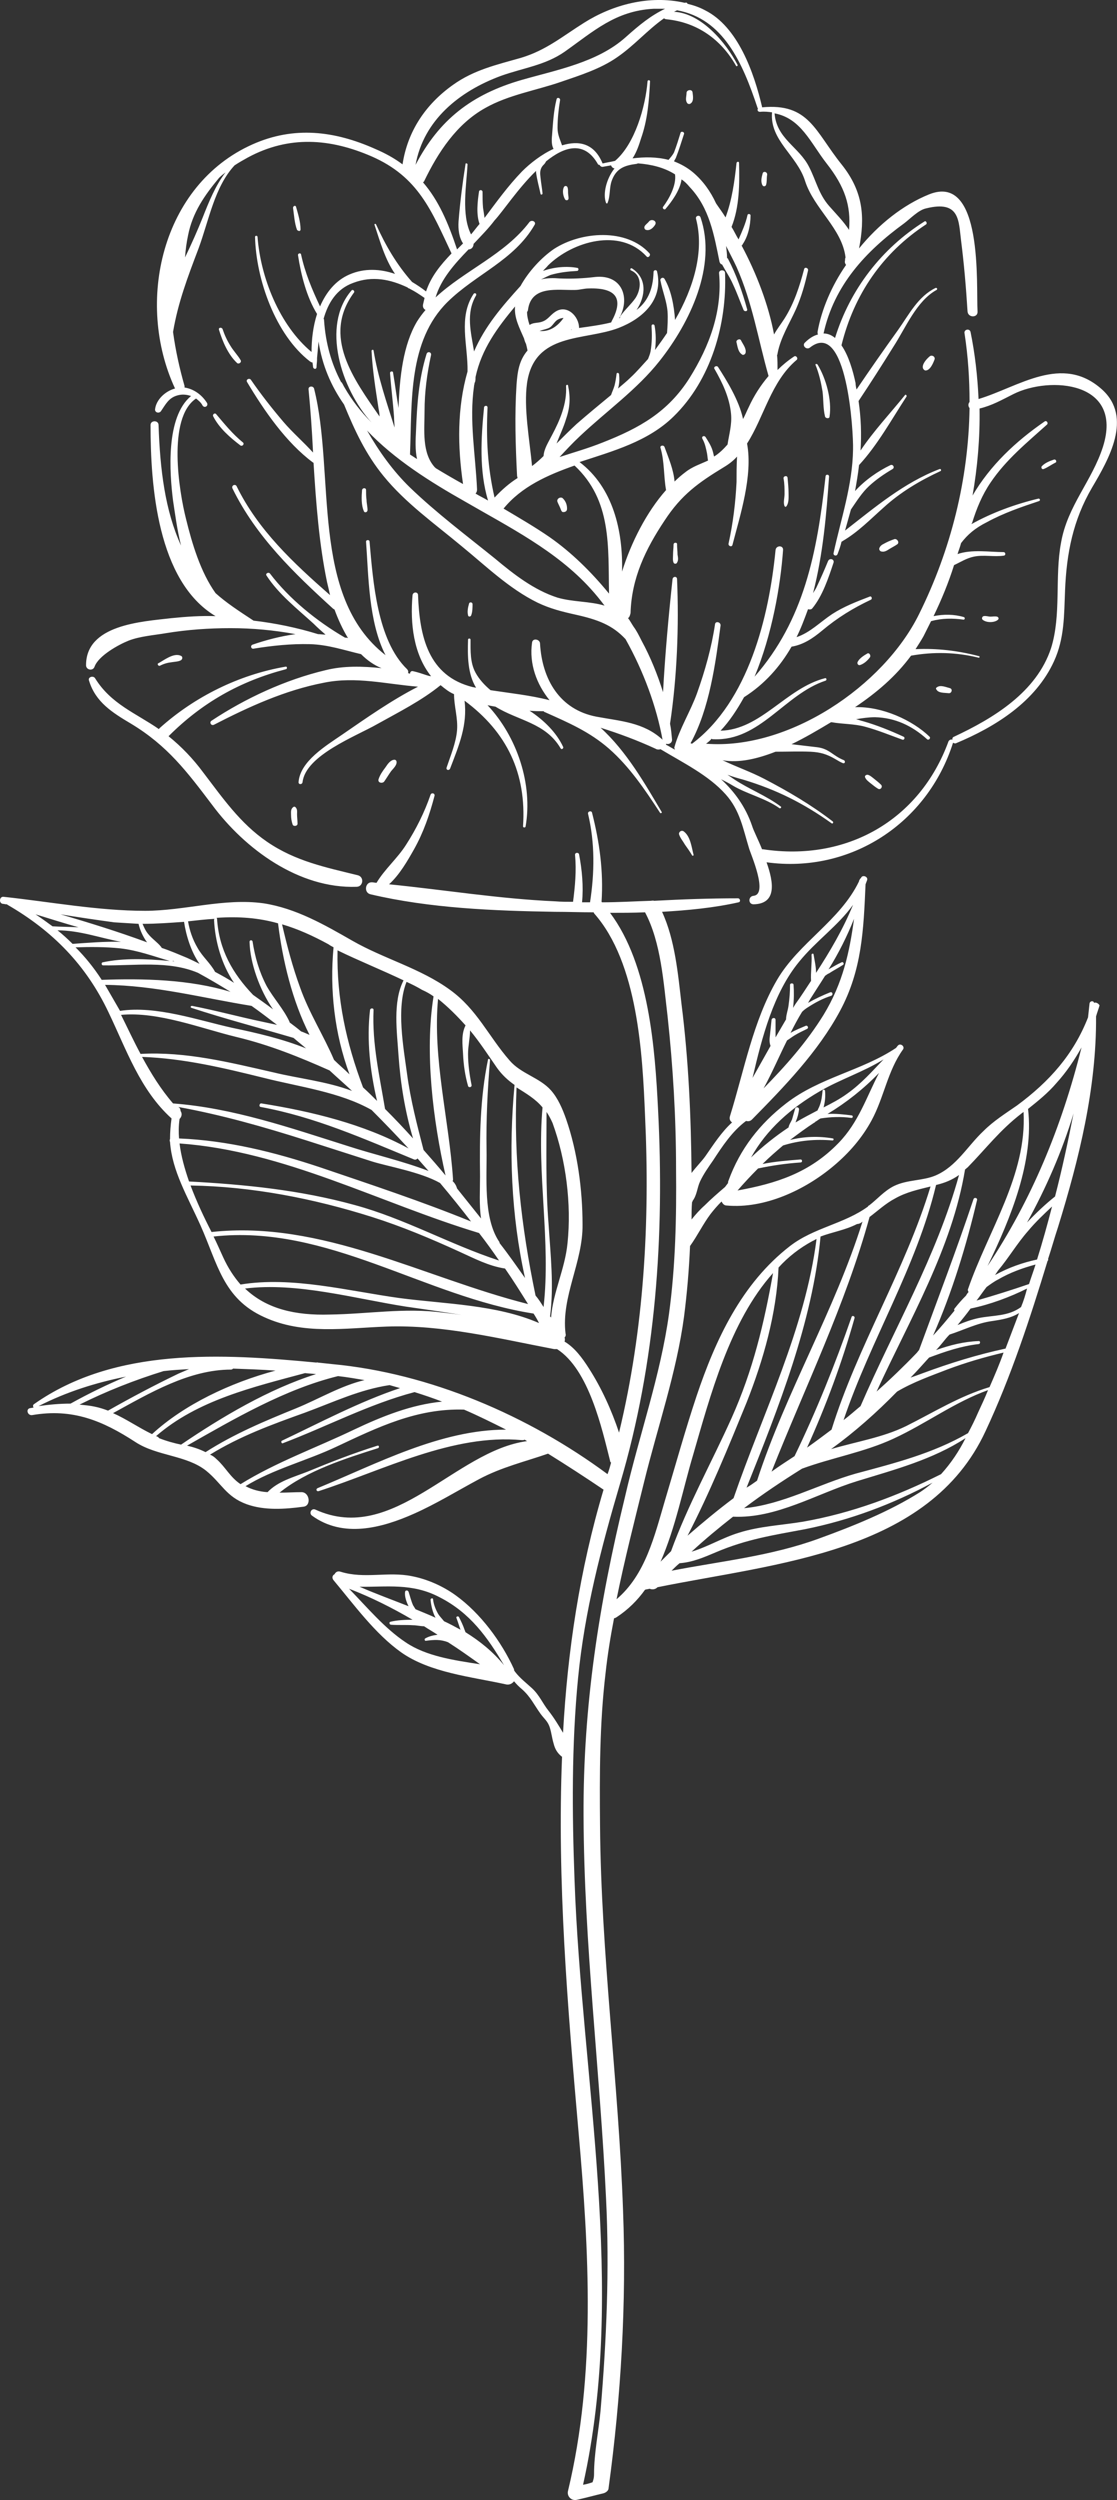 <?xml version="1.0" encoding="UTF-8" standalone="no"?><svg xmlns="http://www.w3.org/2000/svg" xmlns:xlink="http://www.w3.org/1999/xlink" fill="#000000" height="499.7" preserveAspectRatio="xMidYMid meet" version="1" viewBox="0.0 0.0 223.4 499.7" width="223.4" zoomAndPan="magnify"><rect x="0.0" y="0.0" width="223.4" height="499.7" fill="#333333" stroke="none"/><defs><clipPath id="a"><path d="M 0 0 L 223.379 0 L 223.379 499.711 L 0 499.711 Z M 0 0"/></clipPath></defs><g><g clip-path="url(#a)" id="change1_1"><path d="M 152.508 34.754 C 152.309 35.457 152.109 36.355 152.508 37.055 C 152.711 37.355 153.109 37.254 153.211 36.957 C 153.41 36.355 153.309 35.656 153.41 35.055 C 153.609 34.355 152.609 34.055 152.508 34.754 Z M 137.309 18.555 C 137.309 19.254 137.008 19.957 137.41 20.555 C 137.508 20.754 137.809 20.855 138.008 20.754 C 138.809 20.355 138.609 19.254 138.508 18.457 C 138.41 17.754 137.309 17.957 137.309 18.555 Z M 113.711 39.656 C 113.711 39.254 113.609 38.855 113.609 38.457 C 113.609 38.055 113.609 37.754 113.508 37.457 C 113.41 37.156 113.008 37.055 112.809 37.355 C 112.41 38.055 112.609 39.156 113.008 39.855 C 113.211 40.156 113.711 40.055 113.711 39.656 Z M 129.211 45.957 C 130.008 46.156 130.609 45.555 131.008 44.957 C 131.508 44.156 130.309 43.656 129.809 44.254 C 129.508 44.656 129.109 44.855 128.91 45.254 C 128.809 45.555 128.91 45.855 129.211 45.957 Z M 148.41 70.855 C 148.609 71.055 149.008 70.855 149.109 70.555 C 149.309 69.656 148.609 68.855 148.211 68.055 C 148.008 67.555 147.109 67.957 147.309 68.457 C 147.508 69.254 147.609 70.355 148.41 70.855 Z M 112.211 101.957 C 112.309 102.156 112.41 102.355 112.609 102.355 C 112.809 102.355 112.91 102.355 113.109 102.254 C 113.309 102.156 113.41 101.957 113.41 101.656 C 113.41 100.855 113.109 100.156 112.609 99.656 C 112.211 99.156 111.211 99.656 111.508 100.355 C 111.711 100.855 112.008 101.355 112.211 101.957 Z M 135.809 166.754 C 136.008 167.457 136.609 168.156 137.008 168.855 C 137.508 169.555 138.008 170.254 138.41 170.957 C 138.508 171.156 138.809 170.957 138.711 170.855 C 138.309 169.355 138.109 167.156 136.711 166.156 C 136.211 165.855 135.711 166.355 135.809 166.754 Z M 32.008 133.055 C 32.809 132.656 33.508 132.457 34.41 132.355 C 35.008 132.254 35.711 132.254 36.211 131.957 C 36.609 131.656 36.508 131.156 36.109 131.055 C 34.711 130.457 32.809 131.957 31.711 132.555 C 31.309 132.656 31.711 133.254 32.008 133.055 Z M 77.109 153.355 C 76.508 154.156 76.008 154.855 75.711 155.754 C 75.508 156.457 76.41 156.656 76.809 156.254 C 77.309 155.555 77.711 154.855 78.211 154.156 C 78.609 153.656 79.41 152.957 79.309 152.254 C 79.309 152.055 79.109 151.855 78.91 151.855 C 78.109 151.855 77.508 152.754 77.109 153.355 Z M 59.109 161.355 C 58.91 161.156 58.711 161.254 58.609 161.355 C 58.109 161.754 58.211 162.355 58.211 162.855 C 58.211 163.555 58.309 164.156 58.508 164.754 C 58.609 165.254 59.508 165.156 59.508 164.656 C 59.508 164.055 59.41 163.355 59.41 162.754 C 59.41 162.254 59.508 161.754 59.109 161.355 Z M 208.711 93.754 C 209.508 93.457 210.309 92.855 211.109 92.457 C 211.41 92.355 211.211 91.754 210.809 91.855 C 209.91 92.156 208.91 92.555 208.309 93.254 C 208.211 93.555 208.41 93.855 208.711 93.754 Z M 174.109 156.555 C 174.609 156.957 175.109 157.355 175.609 157.656 C 176.109 157.957 176.609 157.254 176.211 156.855 C 175.809 156.457 175.309 156.055 174.809 155.656 C 174.41 155.355 174.008 154.957 173.508 154.855 C 173.211 154.855 172.91 155.055 173.008 155.355 C 173.211 155.855 173.609 156.156 174.109 156.555 Z M 199.609 123.855 C 199.809 123.656 199.711 123.355 199.41 123.254 C 199.008 123.156 198.508 123.254 198.109 123.254 C 197.609 123.254 197.211 123.055 196.711 123.156 C 196.41 123.254 196.309 123.656 196.508 123.855 C 197.309 124.555 199.008 124.457 199.609 123.855 Z M 189.711 138.555 C 190.309 138.656 190.609 137.754 190.008 137.555 C 189.211 137.355 188.109 136.855 187.41 137.355 C 187.211 137.457 187.109 137.656 187.309 137.855 C 187.711 138.555 188.91 138.457 189.711 138.555 Z M 173.41 130.656 C 172.711 131.055 171.809 131.656 171.508 132.355 C 171.41 132.656 171.609 132.957 171.91 132.957 C 172.711 132.754 173.508 132.055 174.008 131.355 C 174.211 130.957 173.809 130.355 173.41 130.656 Z M 178.91 107.754 C 178.309 107.957 177.809 108.156 177.211 108.457 C 176.711 108.754 176.211 108.855 175.91 109.457 C 175.711 109.855 176.008 110.254 176.41 110.254 C 177.008 110.355 177.508 109.957 178.008 109.656 C 178.508 109.355 179.109 109.055 179.508 108.754 C 179.91 108.355 179.41 107.656 178.91 107.754 Z M 185.91 71.254 C 185.309 71.754 184.309 72.855 184.609 73.656 C 184.711 73.855 184.91 74.055 185.109 74.055 C 186.008 74.055 186.609 72.656 186.91 71.855 C 187.109 71.254 186.309 70.855 185.91 71.254 Z M 163.109 72.957 C 163.809 74.656 164.211 76.457 164.508 78.254 C 164.711 79.855 164.609 81.656 165.008 83.254 C 165.109 83.656 165.91 83.754 165.91 83.254 C 166.41 79.957 165.211 75.656 163.508 72.855 C 163.309 72.656 163.008 72.754 163.109 72.957 Z M 156.91 101.156 C 157.008 101.355 157.211 101.355 157.309 101.156 C 157.809 100.457 157.711 99.355 157.711 98.555 C 157.711 97.555 157.609 96.555 157.508 95.457 C 157.41 94.957 156.609 95.156 156.711 95.656 C 156.91 96.656 156.91 97.656 156.91 98.754 C 156.91 99.555 156.609 100.457 156.91 101.156 Z M 134.711 108.855 C 134.711 109.555 134.609 110.156 134.609 110.855 C 134.609 111.457 134.508 111.957 134.711 112.457 C 134.809 112.754 135.309 112.754 135.41 112.457 C 135.711 111.957 135.609 111.457 135.508 110.855 C 135.508 110.156 135.41 109.555 135.41 108.855 C 135.508 108.355 134.711 108.355 134.711 108.855 Z M 94.211 123.055 C 94.508 122.355 94.508 121.457 94.508 120.754 C 94.508 120.355 93.91 120.254 93.809 120.656 C 93.609 121.355 93.41 122.254 93.609 122.957 C 93.609 123.254 94.008 123.355 94.211 123.055 Z M 73.508 101.957 C 73.508 101.254 73.309 100.555 73.309 99.957 C 73.211 99.254 73.211 98.555 73.211 97.957 C 73.211 97.457 72.508 97.457 72.41 97.957 C 72.309 99.254 72.211 100.957 72.809 102.254 C 73.008 102.555 73.508 102.355 73.508 101.957 Z M 60.109 45.855 C 60.109 44.355 59.609 42.754 59.211 41.355 C 59.109 40.957 58.609 41.156 58.609 41.555 C 58.809 42.957 58.91 44.656 59.41 45.957 C 59.711 46.254 60.109 46.254 60.109 45.855 Z M 48.109 71.957 C 47.508 70.957 46.711 70.156 46.109 69.156 C 45.41 68.055 44.91 66.957 44.508 65.754 C 44.309 65.355 43.609 65.457 43.809 65.957 C 44.508 68.254 45.609 70.855 47.41 72.555 C 47.711 72.855 48.41 72.457 48.109 71.957 Z M 48.609 88.457 C 46.508 86.754 44.91 84.754 43.211 82.754 C 42.91 82.457 42.508 82.855 42.609 83.156 C 43.809 85.555 46.008 87.457 48.109 89.055 C 48.508 89.254 48.91 88.754 48.609 88.457 Z M 195.609 282.355 C 195.008 283.754 194.309 285.156 193.609 286.457 C 186.508 290.555 178.91 292.457 171.109 294.555 C 163.711 296.656 156.508 300.754 148.809 301.457 C 152.508 298.656 156.41 296.055 160.41 293.555 C 166.41 291.355 172.91 290.254 178.711 287.555 C 185.211 284.555 190.91 280.254 197.609 277.855 C 197.008 279.355 196.309 280.855 195.609 282.355 Z M 188.211 294.656 C 179.41 299.055 170.309 302.457 160.609 304.156 C 156.41 304.855 151.91 305.055 147.809 306.355 C 144.508 307.355 141.609 309.156 138.309 310.156 C 141.008 307.656 143.809 305.355 146.609 303.156 C 155.309 303.555 163.309 298.555 171.41 296.055 C 178.91 293.754 186.508 291.754 193.109 287.457 C 191.809 290.055 190.211 292.457 188.211 294.656 Z M 163.711 307.555 C 154.109 311.055 144.109 312.055 134.309 313.957 C 134.809 313.457 135.309 312.957 135.91 312.457 C 138.508 312.254 140.609 311.355 143.211 310.254 C 149.309 307.656 154.609 306.855 161.008 305.656 C 170.008 303.855 178.508 300.656 186.508 296.355 C 185.711 297.055 184.91 297.656 184.008 298.254 C 177.809 302.156 170.609 305.055 163.711 307.555 Z M 138.609 290.855 C 142.008 279.156 145.91 264.156 154.609 254.457 C 152.809 264.555 150.609 273.855 146.309 283.457 C 142.309 292.355 137.508 300.957 134.211 310.055 C 133.508 310.754 132.809 311.457 132.109 312.156 C 135.109 305.355 136.609 297.555 138.609 290.855 Z M 162.508 248.055 C 162.809 247.957 163.008 247.754 163.309 247.656 C 161.008 265.656 152.609 282.355 146.711 299.457 C 143.508 301.855 140.508 304.355 137.508 306.957 C 141.91 298.457 145.711 289.156 149.309 280.355 C 152.711 271.754 155.309 262.555 155.711 253.355 C 157.609 251.254 159.91 249.457 162.508 248.055 Z M 172.508 244.156 C 166.91 262.055 157.211 278.156 151.41 295.957 C 150.711 296.457 150.008 296.957 149.309 297.355 C 155.711 281.355 162.508 264.254 164.109 247.156 C 166.508 246.254 169.109 245.855 171.41 244.656 C 171.809 244.656 172.211 244.457 172.508 244.156 Z M 179.008 239.555 C 181.309 238.254 183.711 237.754 186.109 237.156 C 181.008 253.957 171.508 269.055 166.309 285.754 C 164.711 286.957 163.109 288.156 161.41 289.355 C 165.211 280.957 168.41 272.355 170.91 263.457 C 171.008 263.055 170.41 262.855 170.309 263.254 C 167.008 272.754 163.309 281.957 158.91 291.055 C 157.41 292.055 155.809 293.055 154.309 294.156 C 161.008 277.254 169.109 260.754 173.91 243.254 C 175.508 242.055 177.109 240.555 179.008 239.555 Z M 191.809 234.855 C 187.309 251.156 178.809 265.555 172.109 281.055 C 171.008 281.957 169.91 282.957 168.711 283.855 C 174.109 267.855 183.309 253.254 187.211 236.855 C 188.91 236.457 190.41 235.855 191.809 234.855 Z M 204.309 222.555 C 204.41 222.457 204.609 222.355 204.711 222.254 C 205.41 234.855 197.609 246.055 193.609 257.656 C 193.508 257.855 193.609 258.055 193.711 258.254 C 193.508 258.457 193.309 258.754 193.211 258.957 C 192.41 259.754 191.609 260.656 190.91 261.555 C 190.809 261.656 190.809 261.855 190.91 261.957 C 189.508 263.656 188.109 265.355 186.609 266.957 C 190.41 258.355 193.309 248.855 195.41 239.855 C 195.508 239.457 194.91 239.254 194.711 239.656 C 191.309 249.855 187.508 259.754 183.809 269.855 C 183.609 270.055 183.508 270.254 183.309 270.457 C 180.711 273.156 178.008 275.754 175.309 278.156 C 181.91 263.754 190.41 249.555 193.008 233.754 C 193.211 233.656 193.309 233.457 193.508 233.355 C 197.309 229.457 199.91 225.957 204.309 222.555 Z M 211.309 216.457 C 213.309 214.254 214.91 211.855 216.309 209.355 C 212.309 225.355 206.309 239.855 197.508 253.055 C 202.211 243.355 206.809 232.055 205.609 221.656 C 207.609 220.055 209.609 218.457 211.309 216.457 Z M 211.008 239.156 C 209.109 240.656 207.211 242.457 205.41 244.355 C 209.211 237.457 212.41 230.156 214.711 222.555 C 213.609 228.156 212.41 233.754 211.008 239.156 Z M 207.41 251.754 C 204.609 252.355 201.711 253.355 199.008 254.855 C 199.211 254.555 199.41 254.254 199.609 253.957 C 201.711 251.457 203.41 248.555 205.609 246.055 C 207.109 244.254 208.809 242.656 210.41 241.156 C 209.508 244.656 208.508 248.254 207.41 251.754 Z M 205.809 256.656 C 202.309 257.855 198.809 258.957 195.309 259.957 C 196.008 259.055 196.609 258.156 197.309 257.254 C 198.008 256.754 198.809 256.156 199.609 255.754 C 202.008 254.355 204.508 253.457 207.109 252.754 C 206.711 254.055 206.211 255.355 205.809 256.656 Z M 204.211 261.254 C 201.609 263.156 198.711 262.855 195.711 263.457 C 194.309 263.754 192.91 264.254 191.508 264.855 C 192.41 263.754 193.309 262.656 194.109 261.555 C 198.008 260.754 202.008 259.254 205.41 257.555 C 205.109 258.754 204.711 260.055 204.211 261.254 Z M 201.109 269.555 C 195.508 270.754 190.008 272.457 184.609 274.457 C 183.809 274.754 183.008 275.055 182.109 275.355 C 183.41 274.055 184.609 272.656 185.809 271.355 C 189.008 270.156 192.211 269.055 195.711 268.656 C 196.109 268.656 196.109 267.957 195.711 268.055 C 192.809 268.156 190.008 268.855 187.211 269.855 C 187.711 269.355 188.109 268.855 188.609 268.254 C 189.008 267.754 189.41 267.254 189.91 266.754 C 192.711 265.855 195.41 264.457 198.41 264.055 C 200.41 263.754 202.211 263.457 203.809 262.457 C 202.91 264.855 202.008 267.156 201.109 269.555 Z M 197.91 277.254 C 191.91 279.055 186.809 282.254 181.211 285.055 C 176.508 287.355 171.211 288.156 166.211 289.656 C 170.91 286.254 175.309 282.355 179.41 278.156 C 182.609 276.254 186.309 274.957 189.41 273.754 C 193.109 272.355 196.91 271.254 200.711 270.355 C 199.91 272.656 198.91 274.957 197.91 277.254 Z M 116.711 362.957 C 116.809 388.656 120.008 413.855 121.211 439.457 C 121.91 453.555 121.309 467.754 120.109 481.855 C 119.711 486.055 118.809 490.355 118.809 494.555 C 118.809 495.355 118.609 495.855 118.508 496.156 C 117.91 496.355 117.309 496.555 116.609 496.656 C 125.41 457.355 116.309 415.555 114.91 375.855 C 114.41 362.355 114.309 348.855 115.609 335.457 C 116.91 322.055 120.211 309.457 124.008 296.555 C 131.211 272.254 132.91 246.957 131.609 221.754 C 131.008 209.656 129.809 192.855 122.008 182.457 C 124.309 182.457 126.609 182.457 129.008 182.355 C 132.211 188.355 132.711 196.457 133.508 203.055 C 134.609 213.254 135.211 223.457 135.211 233.656 C 135.309 243.254 135.109 252.957 133.809 262.555 C 132.109 274.957 127.809 286.957 125.008 299.156 C 119.809 320.555 116.609 340.855 116.711 362.957 Z M 69.809 317.555 C 74.211 319.254 78.41 321.355 82.508 323.754 C 80.91 323.754 79.309 323.855 78.109 324.156 C 77.711 324.254 77.91 324.754 78.211 324.754 C 79.609 324.855 81.109 324.754 82.609 324.855 C 83.309 324.855 84.109 325.055 84.809 325.055 C 85.711 325.656 86.609 326.156 87.508 326.754 C 86.711 326.855 85.809 327.055 85.109 327.457 C 84.809 327.555 84.91 328.055 85.211 327.957 C 86.809 327.754 88.109 327.656 89.609 328.254 C 91.809 329.656 93.91 331.156 96.008 332.656 C 90.809 331.855 85.211 331.055 81.109 328.254 C 76.91 325.457 73.41 321.254 69.809 317.555 Z M 87.91 319.254 C 94.008 322.355 97.508 327.254 100.809 332.855 C 98.609 330.156 96.008 328.055 93.109 326.254 C 93.008 326.055 93.008 325.957 92.91 325.754 C 92.609 324.855 92.211 324.055 91.809 323.254 C 91.711 322.957 91.109 323.055 91.309 323.457 C 91.609 324.254 91.809 324.957 92.109 325.754 C 91.008 325.156 89.91 324.555 88.809 324.055 C 88.41 323.555 87.91 323.055 87.609 322.555 C 87.109 321.656 86.711 320.656 86.609 319.656 C 86.609 319.355 86.109 319.457 86.109 319.754 C 86.211 320.855 86.508 322.254 87.109 323.355 C 85.809 322.754 84.508 322.254 83.109 321.656 C 82.91 321.355 82.809 321.156 82.609 320.855 C 82.211 319.957 82.008 319.055 81.711 318.156 C 81.508 317.754 81.008 317.855 81.008 318.254 C 80.91 319.156 81.309 320.254 81.711 321.055 C 78.41 319.754 75.109 318.555 71.91 317.156 C 77.309 317.254 82.41 316.355 87.91 319.254 Z M 70.809 285.754 C 63.309 289.355 55.211 292.254 48.109 296.656 C 46.008 295.254 45.109 293.254 43.309 291.656 C 42.91 291.254 42.508 290.957 42.008 290.754 C 48.008 287.055 54.309 284.754 61.008 282.355 C 66.711 280.254 71.91 277.754 77.91 276.855 C 78.609 277.055 79.309 277.254 80.008 277.457 C 71.91 280.156 64.008 284.355 56.41 287.957 C 56.109 288.055 56.309 288.656 56.609 288.457 C 65.309 285.156 73.809 280.656 82.91 278.254 C 84.809 278.855 86.609 279.457 88.41 280.156 C 82.309 280.754 76.508 283.055 70.809 285.754 Z M 31.211 287.055 C 39.508 279.855 50.609 277.254 61.008 274.457 C 61.711 274.555 62.508 274.555 63.211 274.656 C 53.711 277.656 44.309 283.254 36.211 288.754 C 34.809 288.457 33.309 288.055 31.809 287.457 C 31.711 287.254 31.508 287.156 31.211 287.055 Z M 22.609 282.457 C 29.91 278.457 37.809 273.754 46.211 273.754 C 46.41 273.754 46.508 273.656 46.609 273.555 C 49.41 273.656 52.309 273.754 55.109 273.957 C 46.109 276.355 36.809 280.754 30.41 286.656 C 27.711 285.355 25.309 283.656 22.609 282.457 Z M 15.91 280.754 C 21.309 278.055 26.91 275.855 32.711 274.055 C 34.41 273.855 36.109 273.754 37.809 273.656 C 37.109 273.957 36.41 274.254 35.711 274.555 C 30.91 276.855 26.211 279.355 21.609 281.957 C 20.809 281.656 19.91 281.355 18.91 281.156 C 18.008 280.957 16.91 280.855 15.91 280.754 Z M 7.711 281.055 C 13.41 278.156 19.211 276.355 25.211 275.156 C 21.41 276.754 17.711 278.555 14.109 280.555 C 11.91 280.555 9.809 280.754 7.711 281.055 Z M 37.41 288.957 C 46.91 283.555 57.008 277.656 67.609 275.055 C 69.41 275.254 71.109 275.555 72.91 275.855 C 68.211 276.957 63.711 279.656 59.309 281.457 C 52.91 284.055 46.91 286.555 41.109 290.254 C 39.91 289.656 38.711 289.254 37.41 288.957 Z M 65.91 262.754 C 59.109 262.957 53.309 261.656 49.008 257.555 C 59.309 256.254 70.91 259.555 81.109 261.156 C 85.309 261.754 89.508 262.355 93.711 263.055 C 92.008 262.754 90.309 262.555 88.508 262.355 C 80.91 261.355 73.508 262.656 65.91 262.754 Z M 44.609 251.254 C 44.008 249.957 43.41 248.555 42.711 247.156 C 65.508 244.656 84.809 259.156 106.711 262.555 C 107.109 263.156 107.508 263.855 107.809 264.457 C 99.309 260.754 89.008 260.656 79.91 259.457 C 69.711 258.055 58.41 255.055 48.109 256.754 C 46.809 255.254 45.609 253.457 44.609 251.254 Z M 38.109 236.957 C 50.41 237.156 62.711 239.555 74.41 243.254 C 80.41 245.156 86.109 247.555 91.809 250.156 C 94.91 251.555 97.711 253.055 101.008 253.555 C 102.609 255.855 104.109 258.254 105.609 260.656 C 84.609 255.355 64.41 243.855 42.309 246.254 C 40.809 243.355 39.309 240.156 38.109 236.957 Z M 28.41 211.254 C 36.809 211.555 44.711 213.457 52.809 215.457 C 59.91 217.254 67.91 218.254 74.309 221.855 C 76.809 224.355 79.309 226.957 81.711 229.555 C 72.711 224.656 62.309 222.156 52.309 220.555 C 51.91 220.457 51.711 221.156 52.109 221.254 C 63.008 223.254 72.609 227.555 82.809 231.754 C 83.109 231.855 83.309 231.754 83.508 231.555 C 84.211 232.355 85.008 233.254 85.711 234.055 C 80.508 232.055 74.711 230.754 69.508 229.055 C 58.109 225.457 46.609 221.457 34.609 220.555 C 32.109 217.656 30.211 214.555 28.41 211.254 Z M 21.008 196.855 C 31.109 196.957 40.41 199.457 50.309 201.055 C 52.008 202.254 53.711 203.555 55.41 204.855 C 54.508 204.656 53.508 204.457 52.609 204.254 C 47.809 203.254 43.109 201.957 38.41 201.055 C 38.109 201.055 38.008 201.355 38.309 201.457 C 45.008 203.656 51.91 205.457 58.711 207.457 C 59.508 208.156 60.41 208.855 61.211 209.555 C 56.508 207.656 51.309 206.457 46.508 205.457 C 39.711 203.957 31.211 200.957 24.008 202.055 C 23.008 200.355 22.008 198.555 21.008 196.855 Z M 11.508 185.957 C 15.91 185.957 19.91 187.457 24.211 188.254 C 20.91 188.156 17.508 188.457 14.609 188.656 L 14.508 188.656 C 13.508 187.656 12.508 186.754 11.508 185.957 Z M 15.711 185.355 C 13.91 185.254 12.211 185.254 10.508 185.156 C 9.41 184.355 8.309 183.555 7.109 182.754 C 10.008 183.656 12.91 184.555 15.711 185.355 Z M 27.711 184.656 C 28.008 185.957 28.609 187.254 29.41 188.355 C 23.711 186.254 17.91 184.457 12.109 182.754 C 15.711 183.355 19.211 183.855 22.809 184.355 C 24.41 184.457 26.109 184.555 27.711 184.656 Z M 36.809 184.254 C 37.211 186.957 38.211 190.254 39.91 192.656 C 39.109 192.254 38.309 191.855 37.41 191.457 C 35.711 190.754 34.109 190.055 32.309 189.457 C 32.309 189.355 32.309 189.355 32.211 189.254 C 31.508 188.355 30.41 187.656 29.609 186.656 C 29.109 186.055 28.809 185.355 28.508 184.656 C 31.309 184.656 34.008 184.457 36.809 184.254 Z M 46.809 196.457 C 45.609 195.656 44.309 194.957 43.008 194.254 C 42.109 192.555 40.508 191.254 39.508 189.457 C 38.508 187.754 37.91 185.957 37.609 184.156 C 39.41 183.957 41.109 183.754 42.91 183.656 C 42.91 183.656 42.809 183.754 42.809 183.855 C 43.008 188.156 44.309 192.754 46.809 196.457 Z M 20.211 195.656 C 18.711 193.355 17.008 191.254 15.109 189.355 C 18.109 189.254 21.109 189.254 24.008 189.555 C 27.609 189.957 30.711 191.156 34.211 192.156 C 34.41 192.156 34.508 192.156 34.609 192.055 C 34.711 192.055 34.809 192.156 34.91 192.156 C 34.508 192.156 34.008 192.055 33.609 192.055 C 29.309 191.656 24.711 191.457 20.508 192.355 C 20.211 192.457 20.309 192.957 20.609 192.957 C 26.91 193.055 33.711 191.957 39.609 194.457 C 41.809 195.656 44.008 196.957 46.109 198.254 C 37.91 195.754 28.609 195.555 20.309 195.855 C 20.309 195.855 20.309 195.754 20.211 195.656 Z M 55.609 184.555 C 56.508 191.855 58.41 199.957 61.91 206.855 C 61.41 206.656 60.809 206.355 60.211 206.156 C 59.508 205.555 58.711 204.957 57.91 204.355 C 57.91 204.355 57.91 204.355 57.91 204.254 C 56.711 201.656 54.711 199.555 53.309 197.055 C 51.809 194.156 51.008 191.355 50.508 188.156 C 50.41 187.855 49.91 187.855 49.91 188.254 C 50.008 192.457 51.91 197.855 54.609 201.754 C 53.309 200.754 52.008 199.855 50.609 198.855 C 46.508 194.555 43.809 189.855 43.41 183.656 C 43.41 183.555 43.309 183.457 43.309 183.457 C 47.809 183.156 51.711 183.457 55.609 184.555 Z M 66.711 189.355 C 65.91 197.855 66.91 206.656 69.91 214.754 C 68.91 213.754 67.809 212.855 66.809 211.855 C 64.711 206.957 61.809 202.457 60.008 197.355 C 58.508 193.254 57.41 189.055 56.41 184.754 C 59.508 185.656 62.609 187.055 65.711 188.754 C 66.109 189.055 66.41 189.156 66.711 189.355 Z M 24.211 202.855 C 31.609 202.156 40.211 205.555 47.211 207.254 C 53.91 208.855 59.809 211.254 65.91 213.957 C 67.41 215.355 68.91 216.656 70.41 218.055 C 65.41 216.156 59.609 215.555 54.711 214.355 C 45.91 212.355 37.211 210.156 28.109 210.656 C 26.711 208.055 25.508 205.457 24.211 202.855 Z M 80.711 195.957 C 78.508 200.254 79.41 206.355 79.711 211.055 C 80.109 216.656 81.008 222.156 82.609 227.555 C 80.809 225.555 78.91 223.555 77.008 221.656 C 75.91 215.055 74.41 208.656 74.711 201.855 C 74.711 201.457 74.109 201.457 74.008 201.855 C 73.309 207.855 74.008 214.055 75.41 220.055 C 74.508 219.156 73.609 218.254 72.609 217.355 C 69.211 208.355 67.309 199.555 67.508 189.957 C 71.809 192.055 76.309 193.855 80.711 195.957 Z M 86.711 199.156 C 84.91 210.355 86.609 223.957 89.109 234.957 C 87.711 233.254 86.211 231.555 84.711 229.855 C 83.41 224.855 82.109 219.855 81.41 214.656 C 80.711 209.457 79.211 201.457 81.309 196.254 C 82.41 196.754 83.41 197.254 84.41 197.855 C 85.309 198.254 86.008 198.656 86.711 199.156 Z M 35.91 223.656 C 36.309 223.254 36.508 222.656 36.109 222.055 C 36.109 221.656 35.91 221.355 35.609 221.254 C 44.41 222.855 52.809 225.254 61.309 227.957 C 65.711 229.355 70.008 230.754 74.41 232.156 C 77.609 233.156 84.109 234.254 88.008 236.457 C 90.109 238.957 92.211 241.555 94.211 244.156 C 84.41 240.156 74.109 236.754 64.109 233.355 C 54.809 230.254 45.508 227.957 35.809 227.555 C 35.711 226.355 35.711 225.055 35.91 223.656 Z M 35.91 228.555 C 56.91 230.055 75.91 240.457 95.809 246.457 C 97.211 248.254 98.508 250.055 99.809 251.957 C 90.008 248.754 80.91 243.555 70.91 240.855 C 60.008 237.855 49.008 236.754 37.809 236.156 C 36.91 233.555 36.211 231.055 35.91 228.555 Z M 93.109 204.957 C 93.109 204.957 93.008 204.957 93.109 204.957 C 92.211 206.754 92.508 208.754 92.609 210.656 C 92.711 212.855 93.008 214.957 93.609 217.055 C 93.711 217.457 94.41 217.355 94.309 216.855 C 93.91 214.855 93.609 212.754 93.609 210.656 C 93.609 209.055 94.008 207.457 94.008 205.957 C 95.91 208.254 97.609 210.855 99.41 213.457 C 100.41 214.855 101.609 215.957 102.91 216.855 C 101.711 229.754 102.211 242.855 105.008 255.457 C 103.309 253.055 101.711 250.754 99.91 248.457 C 99.91 248.355 99.91 248.254 99.809 248.156 C 96.609 243.355 97.41 235.254 97.309 229.754 C 97.211 223.754 97.508 217.855 98.008 211.855 C 98.008 211.656 97.609 211.555 97.609 211.754 C 96.008 219.457 95.91 227.254 96.008 235.156 C 96.008 237.855 95.809 240.855 96.211 243.555 C 94.609 241.555 93.008 239.555 91.41 237.555 C 91.211 236.855 90.91 236.457 90.508 236.055 C 90.609 235.957 90.609 235.855 90.609 235.754 C 89.809 223.754 86.508 211.656 87.609 199.656 C 89.609 201.254 91.41 203.055 93.109 204.957 Z M 108.508 221.355 C 107.309 234.656 110.211 248.156 108.711 261.254 C 108.211 260.457 107.711 259.656 107.109 258.957 C 104.211 245.055 102.711 231.555 103.309 217.355 C 105.211 218.555 107.109 219.656 108.508 221.355 Z M 110.508 224.457 C 113.211 231.855 114.309 240.656 113.508 248.457 C 113.008 253.656 110.609 258.254 110.211 263.355 C 110.109 263.254 110.109 263.156 110.008 263.156 C 110.809 256.957 110.109 250.855 109.711 244.656 C 109.109 237.156 109.309 229.754 109.309 222.254 C 109.711 222.855 110.109 223.555 110.508 224.457 Z M 159.809 192.254 C 163.211 188.055 167.609 185.055 170.609 180.855 C 168.609 185.754 166.008 190.156 163.211 194.457 C 163.211 193.254 162.91 191.957 162.711 190.754 C 162.711 190.555 162.309 190.555 162.309 190.855 C 162.41 192.555 162.109 194.355 162.211 196.055 C 161.211 197.555 160.211 199.156 159.109 200.656 C 158.91 200.957 158.809 201.156 158.609 201.457 C 158.809 199.855 158.809 198.156 158.711 196.855 C 158.711 196.457 158.008 196.457 158.008 196.855 C 158.008 198.254 157.91 199.555 157.711 200.957 C 157.609 201.855 157.211 202.855 157.211 203.754 C 156.508 204.957 155.809 206.156 155.109 207.355 C 155.109 207.156 155.109 206.957 155.109 206.754 C 155.109 205.754 155.109 204.855 155.109 203.855 C 155.109 203.355 154.41 203.355 154.309 203.855 C 154.211 204.855 154.109 205.754 154.008 206.754 C 153.91 207.555 153.809 208.254 154.109 209.055 C 152.91 211.156 151.711 213.355 150.508 215.457 C 152.41 207.254 154.711 198.457 159.809 192.254 Z M 164.711 202.855 C 161.309 208.355 157.109 213.055 152.711 217.555 C 154.41 214.457 155.809 211.156 157.41 207.957 C 157.91 207.656 158.41 207.254 158.91 206.957 C 159.711 206.457 160.609 206.055 161.41 205.656 C 161.809 205.457 161.508 204.855 161.109 205.055 C 160.211 205.457 159.109 205.855 158.109 206.457 C 158.809 205.055 159.609 203.555 160.41 202.254 C 160.809 201.855 161.211 201.555 161.711 201.254 C 163.109 200.355 164.609 199.555 166.211 199.055 C 166.711 198.855 166.508 198.156 166.008 198.355 C 164.508 198.957 163.008 199.656 161.609 200.457 C 161.711 200.254 161.91 199.957 162.008 199.754 C 163.008 198.156 164.008 196.656 165.008 195.055 C 165.309 194.855 165.508 194.656 165.809 194.555 C 166.711 193.957 167.711 193.457 168.609 192.855 C 168.91 192.656 168.609 192.156 168.309 192.355 C 167.41 192.754 166.609 193.254 165.711 193.754 C 167.711 190.555 169.41 187.156 170.809 183.656 C 169.91 190.254 168.609 196.457 164.711 202.855 Z M 163.91 218.156 C 168.008 215.754 172.711 214.254 176.711 211.754 C 174.41 214.156 172.309 216.555 169.508 218.555 C 168.008 219.656 166.309 220.555 164.711 221.355 C 165.008 220.254 165.109 219.156 165.008 218.055 C 165.008 217.754 164.508 217.656 164.508 218.055 C 164.41 219.055 164.309 220.055 163.91 221.055 C 163.809 221.355 163.609 221.656 163.508 221.957 C 162.008 222.754 160.609 223.457 159.109 224.355 C 159.109 224.254 159.211 224.156 159.211 224.055 C 159.508 223.355 159.711 222.555 159.809 221.754 C 159.809 221.254 159.109 221.156 159.008 221.656 C 158.809 222.355 158.609 223.055 158.41 223.754 C 158.211 224.254 157.809 224.754 157.711 225.355 C 155.008 227.156 152.508 229.156 150.211 231.355 C 153.309 225.754 158.211 221.457 163.91 218.156 Z M 167.711 228.457 C 161.91 234.457 155.211 236.555 147.508 237.957 C 148.809 236.457 150.211 234.957 151.609 233.555 C 154.41 232.957 157.211 232.555 160.109 232.355 C 160.508 232.355 160.508 231.754 160.109 231.754 C 157.609 231.957 155.008 232.156 152.508 232.656 C 153.809 231.355 155.211 230.156 156.609 228.957 C 159.809 227.957 163.109 227.656 166.508 227.957 C 166.711 227.957 166.809 227.656 166.609 227.555 C 163.711 227.055 160.809 227.156 158.008 227.855 C 159.609 226.656 161.211 225.457 162.91 224.355 L 163.008 224.355 C 163.008 224.355 163.008 224.355 163.008 224.254 C 163.41 224.055 163.711 223.754 164.109 223.555 C 166.109 223.254 168.211 223.156 170.309 223.457 C 170.609 223.457 170.609 223.055 170.41 222.957 C 168.809 222.754 167.109 222.555 165.508 222.656 C 169.309 220.355 172.711 217.656 175.809 214.457 C 173.309 219.254 171.711 224.355 167.711 228.457 Z M 218.809 200.457 C 218.711 199.957 218.008 200.055 217.91 200.555 C 217.809 201.457 217.711 202.457 217.609 203.355 C 214.711 210.754 209.91 216.156 203.41 220.957 C 201.109 222.555 198.711 224.055 196.711 226.055 C 193.508 229.055 191.309 233.156 187.109 234.957 C 184.508 236.055 181.508 235.754 178.809 237.055 C 176.809 238.055 175.508 239.656 173.809 240.957 C 173.711 240.957 173.609 241.055 173.609 241.156 C 168.809 244.656 162.809 245.355 158.008 249.055 C 148.309 256.555 143.109 267.754 139.309 279.055 C 137.008 285.957 135.109 292.855 133.008 299.855 C 130.91 306.957 129.109 314.754 123.309 319.656 C 124.91 311.754 126.91 303.957 128.809 296.254 C 131.508 285.254 135.309 274.355 136.809 263.156 C 137.41 258.457 137.809 253.754 138.008 249.055 C 139.508 246.957 140.609 244.656 142.109 242.656 C 142.809 241.754 143.508 240.957 144.309 240.156 C 144.508 240.555 144.809 240.957 145.309 240.957 C 152.91 241.656 161.008 237.855 166.711 233.055 C 169.809 230.457 172.41 227.457 174.309 223.957 C 176.809 219.355 177.508 214.055 180.609 209.754 C 181.008 209.156 180.109 208.457 179.609 208.957 C 179.41 209.156 179.309 209.355 179.211 209.457 C 172.309 214.055 163.91 215.355 157.211 220.555 C 151.91 224.656 148.008 229.656 145.711 235.957 C 145.609 236.156 145.609 236.355 145.609 236.457 C 145.41 236.754 145.211 236.957 145.008 237.254 C 143.609 238.457 142.211 239.656 140.91 240.957 C 140.008 241.754 139.109 242.754 138.309 243.754 C 138.309 242.555 138.309 241.457 138.41 240.254 C 138.508 240.254 138.508 240.156 138.508 240.055 C 139.41 238.855 139.41 237.457 140.008 236.156 C 140.711 234.656 141.711 233.254 142.609 231.957 C 144.508 229.055 146.41 226.156 149.211 224.055 C 149.609 224.156 150.008 224.156 150.41 223.754 C 156.809 217.254 163.609 210.254 168.008 202.055 C 172.41 193.855 172.711 185.855 173.109 176.754 C 173.211 176.457 173.309 176.254 173.41 175.957 C 173.711 175.254 172.508 174.754 172.211 175.457 C 172.211 175.457 172.211 175.555 172.109 175.555 C 172.008 175.656 171.91 175.855 171.809 176.055 L 171.809 176.156 C 168.008 184.055 159.809 188.355 155.41 195.855 C 150.609 204.055 148.809 214.055 146.008 223.055 C 145.809 223.656 146.008 224.055 146.41 224.355 C 144.309 226.254 142.711 228.754 141.109 231.055 C 140.41 232.055 139.211 233.254 138.309 234.457 C 138.211 223.156 137.711 211.855 136.309 200.754 C 135.609 194.754 135.008 187.855 132.41 182.254 C 137.609 181.957 142.809 181.457 147.711 180.355 C 148.211 180.254 148.008 179.555 147.609 179.555 C 142.008 179.555 136.41 179.754 130.809 180.055 C 130.609 179.957 130.309 180.055 130.109 180.055 C 126.91 180.156 123.609 180.355 120.41 180.355 L 120.309 180.254 C 120.711 174.156 119.91 168.355 118.41 162.457 C 118.309 161.957 117.508 162.156 117.609 162.656 C 119.008 168.555 118.91 174.457 118.008 180.355 C 117.508 180.355 116.91 180.355 116.41 180.355 C 116.711 177.156 116.41 173.855 115.809 170.754 C 115.711 170.355 115.008 170.355 115.008 170.855 C 115.309 174.055 115.008 177.156 114.609 180.254 C 113.41 180.254 112.211 180.254 111.008 180.156 C 99.809 179.656 88.809 177.855 77.809 176.754 C 79.91 174.855 81.508 172.055 82.809 169.754 C 84.711 166.355 85.91 162.855 86.91 159.055 C 87.008 158.555 86.309 158.355 86.109 158.855 C 84.91 162.355 83.211 165.754 81.211 168.855 C 79.508 171.555 76.91 173.754 75.309 176.457 C 75.008 176.457 74.711 176.355 74.41 176.355 C 73.008 176.254 72.711 178.457 74.109 178.754 C 86.008 181.555 98.809 182.055 111.008 182.254 C 113.508 182.254 116.109 182.355 118.711 182.355 C 118.809 182.457 118.809 182.555 118.809 182.555 C 127.609 192.457 128.508 210.855 129.008 222.957 C 130.008 244.355 128.809 265.656 123.809 286.355 C 122.309 281.855 120.309 277.457 117.809 273.555 C 116.41 271.355 114.91 269.355 112.91 268.156 C 113.008 267.855 113.008 267.555 112.91 267.355 C 113.109 267.156 113.211 266.855 113.109 266.555 C 112.211 259.156 116.609 252.254 116.508 244.754 C 116.508 237.855 115.508 230.254 113.211 223.656 C 112.508 221.656 111.609 219.555 110.211 217.957 C 107.91 215.355 104.211 214.656 101.91 211.957 C 97.711 207.156 95.41 201.754 90.008 197.855 C 84.109 193.555 76.809 191.656 70.508 188.055 C 64.91 184.855 59.211 181.555 52.711 180.555 C 44.809 179.457 36.91 182.055 29.008 182.055 C 19.609 182.055 10.008 180.254 0.711 179.254 C -0.09 179.156 -0.289 180.457 0.508 180.656 C 0.809 180.656 1.008 180.754 1.309 180.754 C 1.41 180.754 1.41 180.754 1.508 180.855 C 10.508 186.055 17.211 192.855 21.711 202.355 C 25.309 209.855 28.008 217.855 34.309 223.555 C 34.109 224.957 34.008 226.355 34.008 227.656 C 33.91 227.855 33.91 228.055 34.008 228.254 C 34.41 234.055 37.508 239.156 40.109 244.957 C 43.508 252.555 44.609 259.555 52.809 263.254 C 60.609 266.855 69.008 265.457 77.309 265.156 C 88.508 264.754 99.809 267.555 110.809 269.656 C 111.008 269.656 111.211 269.656 111.41 269.656 C 117.809 273.754 120.41 285.656 122.008 291.957 C 122.008 292.156 122.109 292.254 122.211 292.355 C 122.008 293.156 121.809 293.855 121.508 294.656 C 105.711 282.957 85.91 274.457 66.41 272.656 C 65.508 272.555 64.609 272.457 63.609 272.355 C 63.508 272.355 63.41 272.254 63.309 272.355 C 44.41 270.555 23.008 269.254 6.809 280.656 C 6.508 280.855 6.609 281.156 6.711 281.355 C 6.508 281.355 6.211 281.457 6.008 281.457 C 5.109 281.656 5.508 282.957 6.41 282.855 C 14.508 281.457 20.508 283.957 27.109 288.254 C 31.41 291.055 37.309 290.855 41.211 293.957 C 44.309 296.457 45.211 299.156 49.309 300.656 C 52.91 301.957 57.008 301.656 60.711 301.156 C 62.309 300.957 61.91 298.254 60.309 298.254 C 58.91 298.254 57.41 298.355 55.91 298.355 C 61.309 293.957 69.309 291.457 75.609 289.457 C 75.91 289.355 75.809 288.855 75.508 288.957 C 70.711 290.457 66.109 292.254 61.508 294.156 C 58.711 295.254 55.609 296.055 53.508 298.254 C 51.91 298.156 50.41 297.754 49.109 297.055 C 54.609 293.656 61.41 291.957 67.309 289.156 C 75.609 285.254 83.41 281.457 92.809 281.754 C 95.609 282.957 98.41 284.355 101.211 285.754 C 88.109 285.754 75.41 292.555 63.508 297.457 C 63.109 297.656 63.309 298.156 63.711 298.055 C 76.711 293.855 90.508 286.555 104.41 287.855 C 104.609 287.855 104.809 287.855 104.91 287.754 C 105.109 287.855 105.211 287.957 105.41 288.055 C 91.008 289.957 78.711 308.855 63.109 301.754 C 62.309 301.355 61.711 302.457 62.41 302.957 C 68.609 307.457 76.309 305.457 82.809 302.555 C 87.309 300.555 91.508 297.957 95.809 295.656 C 100.309 293.254 105.008 292.156 109.609 290.555 C 113.309 292.855 117.008 295.254 120.711 297.754 C 115.91 313.855 113.508 330.055 112.609 346.355 C 111.711 344.855 110.809 343.355 109.711 341.957 C 108.508 340.457 107.91 338.855 106.41 337.457 C 105.211 336.355 104.008 335.457 103.008 334.156 C 102.91 334.055 102.91 333.957 102.809 333.855 C 102.809 333.754 102.809 333.754 102.809 333.656 C 100.309 328.156 96.109 322.457 91.109 318.855 C 88.609 317.055 85.508 315.656 82.41 315.055 C 77.609 314.055 72.91 315.656 68.109 314.156 C 67.508 313.957 67.109 314.254 66.91 314.656 C 66.508 314.855 66.309 315.355 66.711 315.855 C 70.809 320.754 75.008 326.555 80.211 330.254 C 86.008 334.355 94.309 335.156 101.109 336.656 C 101.809 336.855 102.41 336.555 102.809 336.055 C 103.309 336.656 103.809 337.156 104.41 337.656 C 106.109 339.156 106.809 340.754 108.109 342.555 C 108.91 343.656 109.609 344.055 110.008 345.457 C 110.309 346.457 110.41 347.457 110.711 348.457 C 111.008 349.656 111.508 350.457 112.41 351.156 C 111.41 375.957 113.508 401.055 115.711 426.156 C 117.809 449.855 119.211 474.555 113.609 497.855 C 113.309 498.957 114.309 499.957 115.41 499.656 C 117.211 499.254 119.008 498.754 120.711 498.355 C 121.109 498.254 121.711 497.855 121.711 497.355 C 124.211 479.055 125.309 460.254 124.609 441.855 C 123.711 416.156 120.211 390.754 120.008 364.957 C 119.91 354.754 119.91 344.555 121.109 334.457 C 121.508 330.754 122.109 327.055 122.809 323.457 C 123.008 323.457 123.109 323.355 123.309 323.254 C 125.609 321.754 127.508 319.855 129.008 317.754 C 129.309 317.656 129.609 317.656 129.91 317.555 C 130.41 317.754 131.008 317.754 131.508 317.254 C 155.109 312.457 185.809 310.457 197.109 286.055 C 202.211 275.156 206.008 263.555 209.508 252.055 C 209.609 251.957 209.711 251.754 209.609 251.656 C 210.309 249.555 210.91 247.355 211.609 245.258 C 215.809 231.656 219.309 217.555 219.211 203.156 C 219.41 202.457 219.711 201.656 219.91 200.957 C 219.711 200.555 219.109 200.254 218.809 200.457 Z M 19.008 135.555 C 18.609 134.957 17.508 135.355 17.809 136.055 C 19.109 140.355 22.508 142.457 26.211 144.656 C 33.508 149.055 37.41 154.254 42.41 160.855 C 49.008 169.754 59.809 177.656 71.309 177.254 C 72.609 177.254 72.91 175.355 71.609 174.957 C 65.109 173.355 59.109 172.156 53.41 168.254 C 48.008 164.555 44.508 159.457 40.609 154.355 C 38.609 151.656 36.309 149.254 33.711 147.156 C 40.41 140.457 48.008 136.156 57.211 133.754 C 57.508 133.656 57.41 133.156 57.109 133.254 C 47.809 134.855 38.91 139.254 31.91 145.555 C 31.809 145.656 31.809 145.656 31.809 145.754 C 27.211 142.555 22.211 140.754 19.008 135.555 Z M 43.109 118.555 C 40.109 114.355 38.41 108.656 37.211 103.754 C 35.809 98.254 33.41 83.555 39.211 79.656 C 39.711 80.055 40.211 80.457 40.508 81.055 C 40.91 81.656 41.711 81.156 41.41 80.555 C 40.41 78.957 38.809 77.754 36.91 77.457 C 36.91 77.355 36.91 77.254 36.91 77.156 C 35.91 73.656 35.109 70.055 34.609 66.355 C 35.609 60.457 37.508 55.457 39.711 49.656 C 41.809 43.957 42.91 37.355 46.91 33.055 C 47.809 32.457 48.711 31.957 49.609 31.457 C 57.809 27.055 66.008 27.656 74.309 31.254 C 83.711 35.355 86.309 42.156 90.309 50.656 C 88.109 52.957 86.211 55.254 85.211 58.254 C 84.309 57.555 83.41 56.957 82.41 56.355 C 79.309 52.855 77.109 49.055 75.211 44.855 C 75.109 44.656 74.809 44.754 74.91 44.957 C 76.008 48.254 77.008 51.855 79.008 54.754 C 76.109 53.754 72.91 53.555 69.91 54.855 C 67.109 56.055 65.211 58.457 64.008 61.254 C 62.41 57.855 61.008 54.555 60.211 50.855 C 60.109 50.457 59.508 50.656 59.609 51.055 C 60.211 54.957 61.309 59.355 63.41 62.754 C 62.609 65.254 62.309 67.855 62.309 70.355 C 55.91 65.055 52.109 55.457 51.508 47.355 C 51.508 47.055 51.008 47.055 51.008 47.355 C 51.211 55.855 55.109 66.957 62.008 72.254 C 62.211 72.355 62.309 72.457 62.508 72.457 C 62.508 72.754 62.609 73.055 62.609 73.355 C 62.711 73.855 63.309 73.855 63.309 73.355 C 63.309 72.855 63.41 72.355 63.41 71.855 C 63.41 71.754 63.41 71.656 63.41 71.555 C 63.508 70.457 63.609 69.355 63.711 68.254 C 64.41 72.957 66.211 77.156 68.809 80.855 C 70.91 85.957 73.109 90.754 76.711 95.156 C 81.109 100.555 86.91 104.656 92.309 109.156 C 97.211 113.156 101.809 117.656 107.508 120.457 C 110.008 121.656 112.41 122.254 115.109 122.855 C 119.609 123.855 122.508 124.957 125.109 127.754 C 128.711 134.156 131.309 141.254 132.508 147.855 C 128.711 144.355 124.109 144.156 119.309 143.254 C 111.91 141.855 108.41 135.754 108.008 128.656 C 108.008 127.754 106.508 127.457 106.41 128.457 C 105.809 132.656 107.309 136.754 109.91 139.957 C 106.008 138.957 102.008 138.555 98.109 137.957 C 96.91 136.957 95.809 135.754 95.109 134.457 C 94.008 132.457 94.109 130.055 94.109 127.855 C 94.109 127.555 93.609 127.555 93.609 127.855 C 93.508 131.055 93.508 134.656 95.211 137.457 C 95.008 137.457 94.809 137.355 94.609 137.355 C 85.609 135.156 83.91 127.156 83.609 118.957 C 83.609 118.254 82.609 118.254 82.508 118.957 C 82.008 124.656 82.711 130.754 86.211 135.156 C 85.91 135.156 85.609 135.055 85.309 134.957 C 84.41 134.656 83.508 134.355 82.609 134.156 C 82.211 134.055 82.008 134.355 82.008 134.656 C 81.91 134.656 81.711 134.555 81.609 134.555 C 81.711 134.254 81.609 133.957 81.41 133.754 C 75.41 127.957 74.609 116.156 73.91 108.254 C 73.91 107.855 73.211 107.855 73.211 108.254 C 73.711 115.156 73.711 124.355 77.109 130.957 C 61.91 119.156 67.109 94.656 62.809 77.656 C 62.609 77.055 61.609 77.156 61.711 77.855 C 62.109 81.957 62.41 86.156 62.609 90.457 C 60.711 88.355 58.508 86.457 56.711 84.355 C 54.41 81.656 52.211 78.855 50.211 75.957 C 49.91 75.457 49.109 75.855 49.41 76.355 C 52.809 82.055 57.211 88.457 62.609 92.457 C 62.609 92.457 62.711 92.457 62.711 92.555 C 63.211 100.555 63.809 108.656 65.41 116.355 C 65.609 117.156 65.809 118.055 66.008 118.957 C 58.711 112.555 51.609 105.957 47.309 97.156 C 47.008 96.656 46.211 97.055 46.508 97.656 C 51.211 107.254 58.809 114.555 66.609 121.656 C 66.711 121.754 66.809 121.754 66.91 121.855 C 67.609 123.754 68.508 125.754 69.609 127.555 C 69.41 127.457 69.211 127.457 69.008 127.457 C 63.309 124.156 57.809 119.656 54.008 114.656 C 53.711 114.254 53.008 114.656 53.309 115.055 C 55.711 118.754 59.41 121.656 62.711 124.656 C 63.508 125.457 64.309 126.156 65.109 126.855 C 64.609 126.855 64.109 126.754 63.609 126.754 C 59.41 125.457 55.008 124.555 50.711 124.055 C 47.809 122.156 45.211 120.457 43.109 118.555 Z M 37.609 47.055 C 38.508 42.457 40.91 39.055 43.809 35.555 C 44.211 35.156 44.711 34.754 45.109 34.457 C 43.109 37.055 41.809 40.254 40.508 43.555 C 39.508 46.055 38.309 48.754 37.008 51.457 C 37.109 49.957 37.309 48.457 37.609 47.055 Z M 100.211 15.156 C 104.711 13.555 109.008 13.055 112.91 10.355 C 118.711 6.254 123.109 2.156 130.711 1.754 C 131.508 1.754 132.309 1.754 133.008 1.754 C 130.109 3.156 127.91 4.957 125.109 7.457 C 119.508 12.457 111.41 13.957 104.41 15.957 C 94.309 18.855 87.809 23.957 83.109 32.957 C 84.711 24.055 91.809 18.254 100.211 15.156 Z M 107.211 34.156 C 107.211 34.254 107.211 34.355 107.211 34.457 C 107.41 35.957 107.809 37.355 108.109 38.754 C 108.109 38.957 108.508 38.957 108.508 38.656 C 108.41 37.656 108.211 36.555 108.109 35.555 C 108.008 34.656 107.91 33.855 108.609 33.055 C 108.91 32.754 109.008 32.656 109.211 32.254 C 112.91 29.254 116.91 28.055 119.609 32.855 C 119.711 32.957 119.809 32.957 119.91 32.957 C 120.008 33.156 120.211 33.355 120.508 33.355 C 121.109 33.254 121.609 33.156 122.211 33.055 C 122.309 33.355 122.609 33.656 122.91 33.656 C 121.309 35.656 120.508 38.754 121.211 40.555 C 121.211 40.656 121.508 40.754 121.508 40.555 C 122.109 39.156 121.809 37.457 122.41 35.957 C 123.309 33.656 124.91 33.055 127.309 32.754 C 127.41 32.754 127.508 32.656 127.609 32.656 C 130.211 32.855 132.809 33.457 135.008 34.855 C 135.309 37.055 133.809 39.754 132.609 41.355 C 132.41 41.656 132.91 42.055 133.109 41.754 C 134.309 40.355 136.008 38.055 136.309 35.855 C 136.91 36.254 137.41 36.754 137.91 37.355 C 141.91 41.555 142.809 46.957 143.91 52.355 C 144.008 52.656 144.211 52.855 144.41 52.855 C 145.109 54.156 146.008 55.457 146.609 56.855 C 147.41 58.555 148.008 60.254 148.711 61.957 C 148.91 62.355 149.609 62.254 149.41 61.754 C 148.508 58.457 147.211 54.754 145.609 51.754 C 145.609 51.656 145.508 51.656 145.41 51.555 C 145.41 50.754 145.309 49.957 145.211 49.156 C 145.91 50.555 146.609 51.855 147.309 53.355 C 150.508 60.555 151.609 67.754 153.711 75.156 C 152.109 77.055 150.809 79.055 149.711 81.457 C 149.309 82.254 149.008 83.055 148.609 83.754 C 147.809 79.957 145.211 75.855 143.609 73.355 C 143.309 72.957 142.609 73.355 142.91 73.754 C 144.508 76.555 145.91 79.457 146.211 82.754 C 146.41 84.855 145.809 86.855 145.508 88.855 C 144.711 89.754 143.809 90.656 142.809 91.254 C 142.711 90.855 142.609 90.355 142.508 90.055 C 142.211 89.055 141.609 88.156 141.109 87.355 C 140.809 86.957 140.211 87.254 140.508 87.754 C 141.008 88.656 141.211 89.656 141.41 90.656 C 141.508 91.156 141.508 91.656 141.609 92.055 C 140.109 92.754 138.508 93.254 137.109 94.355 C 136.309 94.957 135.609 95.555 134.91 96.254 C 134.711 93.855 133.711 91.555 132.91 89.355 C 132.711 88.855 131.91 89.055 132.109 89.555 C 132.91 92.254 132.711 95.156 133.211 97.957 C 129.309 102.355 126.211 108.457 124.41 114.254 C 124.609 106.055 122.609 97.457 115.91 92.355 C 122.609 90.156 129.609 88.254 134.711 83.254 C 142.211 75.957 145.41 64.754 145.008 54.555 C 145.008 53.855 143.809 53.855 143.809 54.555 C 144.508 62.156 141.91 69.156 137.91 75.555 C 133.609 82.355 127.91 85.555 120.508 88.457 C 117.508 89.656 114.609 90.457 111.91 91.355 C 113.211 89.957 114.508 88.555 116.008 87.156 C 121.309 82.156 127.41 77.855 131.91 72.156 C 138.008 64.457 143.41 53.156 140.109 43.457 C 139.91 42.855 139.008 43.156 139.211 43.754 C 140.91 50.254 138.711 57.555 135.008 63.957 C 134.809 61.055 134.211 57.957 132.91 55.754 C 132.609 55.254 131.91 55.656 132.109 56.156 C 132.508 58.254 133.309 60.055 133.508 62.254 C 133.609 63.754 133.508 65.156 133.41 66.555 C 132.609 67.754 131.809 68.855 131.008 69.957 C 131.211 68.254 131.211 66.754 130.91 65.055 C 130.809 64.754 130.309 64.754 130.309 65.156 C 130.41 66.855 130.41 68.555 130.109 70.254 C 130.008 70.754 129.809 71.254 129.609 71.754 C 128.41 73.055 127.309 74.355 126.109 75.457 C 125.309 76.254 124.41 76.957 123.609 77.656 C 123.91 76.656 123.91 75.656 123.809 74.754 C 123.711 74.457 123.309 74.457 123.309 74.754 C 123.211 75.555 123.109 76.254 122.91 77.055 C 122.711 77.754 122.41 78.355 122.211 78.957 C 119.91 80.855 117.609 82.754 115.309 84.754 C 113.91 86.055 112.609 87.355 111.309 88.656 C 111.91 87.055 112.711 85.457 113.211 83.754 C 114.008 81.457 114.109 79.457 113.609 77.055 C 113.609 76.855 113.211 76.855 113.211 77.156 C 113.41 80.656 112.008 83.957 110.41 86.957 C 109.711 88.355 108.809 89.656 108.711 91.156 C 108.008 91.855 107.211 92.555 106.41 93.156 C 105.91 87.855 104.711 81.555 105.41 76.555 C 106.91 66.355 116.91 68.156 123.711 65.555 C 128.609 63.656 132.711 59.855 131.41 54.254 C 131.309 53.855 130.711 53.957 130.711 54.355 C 130.609 58.156 129.309 60.457 127.309 61.957 C 129.109 59.254 129.508 55.656 126.41 53.656 C 126.109 53.457 125.91 53.957 126.211 54.055 C 128.508 55.055 128.211 57.855 127.109 59.555 C 126.211 60.855 125.008 61.855 124.109 63.156 C 124.008 63.254 124.008 63.457 124.008 63.555 C 123.91 63.555 123.91 63.555 123.809 63.656 C 126.109 59.656 124.508 54.855 119.109 55.355 C 116.609 55.656 114.41 55.754 111.91 55.656 C 110.711 55.555 109.41 55.555 108.211 55.855 C 108.809 55.555 109.41 55.254 110.109 54.957 C 111.809 54.457 113.609 54.254 115.41 54.156 C 115.711 54.156 115.809 53.656 115.508 53.555 C 113.41 53.156 110.809 53.355 108.609 54.156 C 108.91 53.754 109.309 53.457 109.609 53.055 C 114.508 48.254 124.008 45.457 129.309 51.254 C 129.609 51.656 130.211 51.055 129.91 50.656 C 125.309 45.555 116.211 46.254 110.809 49.754 C 108.309 51.457 105.711 54.254 104.109 57.156 C 100.41 61.254 97.008 65.156 94.809 70.254 C 94.211 66.457 93.109 62.656 95.211 59.055 C 95.41 58.656 94.91 58.457 94.711 58.754 C 91.609 63.457 93.609 68.957 93.508 74.254 C 91.41 81.555 91.508 89.254 92.609 96.754 C 90.809 95.754 88.91 94.656 87.109 93.555 C 87.109 93.555 87.109 93.457 87.008 93.457 C 84.309 90.555 84.91 85.855 84.91 82.156 C 84.91 78.355 85.41 74.656 86.211 70.957 C 86.309 70.355 85.508 70.156 85.309 70.754 C 83.711 75.957 83.41 80.957 83.211 85.957 C 83.109 87.957 83.008 89.957 83.41 91.754 C 82.91 91.457 82.508 91.156 82.008 90.855 C 82.008 90.754 82.008 90.754 82.008 90.656 C 82.41 80.254 81.609 68.156 89.508 60.355 C 95.211 54.754 102.809 52.055 106.91 44.957 C 107.309 44.355 106.41 43.855 105.91 44.355 C 101.008 50.855 92.91 54.055 87.109 59.457 C 88.211 55.754 90.91 52.754 93.711 49.855 C 94.309 49.855 94.711 49.355 94.711 48.754 C 96.211 47.156 97.711 45.656 98.91 44.055 C 100.508 42.355 103.609 37.656 107.211 34.156 Z M 114.91 93.055 C 122.41 100.055 121.609 109.254 121.809 118.656 C 118.211 114.254 114.211 110.355 109.91 107.355 C 107.008 105.355 103.91 103.555 100.711 101.656 C 104.309 97.254 109.508 94.957 114.91 93.055 Z M 114.309 65.754 C 114.309 65.855 114.309 65.855 114.309 65.957 C 114.309 65.957 114.309 65.957 114.211 65.957 C 114.309 65.855 114.309 65.754 114.309 65.754 Z M 107.91 66.156 C 108.711 65.855 109.609 65.754 110.109 65.355 C 110.609 64.957 111.008 64.156 111.609 63.855 C 112.008 63.656 112.41 63.555 112.711 63.555 C 111.508 65.254 109.91 66.355 107.91 66.156 Z M 122.309 64.254 C 122.309 64.355 122.211 64.457 122.211 64.457 C 120.211 64.957 118.008 65.254 115.809 65.555 C 115.809 63.156 113.309 60.754 111.008 62.355 C 109.809 63.156 109.508 64.156 107.809 64.457 C 107.109 64.555 106.508 64.555 105.91 64.957 C 105.609 64.055 105.41 63.156 105.41 62.355 C 105.508 62.254 105.609 62.055 105.609 61.855 C 106.309 56.957 111.609 58.055 115.008 57.957 C 115.91 57.957 116.809 57.656 117.711 57.656 C 123.711 57.457 124.609 60.055 122.309 64.254 Z M 94.809 77.156 C 94.809 76.957 94.91 76.754 94.91 76.555 C 94.91 76.457 95.008 76.457 95.008 76.355 C 95.109 76.055 95.109 75.656 95.109 75.355 C 96.309 69.754 99.508 65.457 103.008 61.254 C 102.809 63.555 103.91 65.555 104.809 67.656 C 104.91 68.055 105.008 68.355 105.211 68.754 C 105.309 69.156 105.41 69.555 105.508 70.055 C 103.809 72.055 103.508 74.254 103.309 76.855 C 102.91 82.957 103.109 89.055 103.41 95.055 C 103.41 95.254 103.508 95.355 103.508 95.555 C 101.91 96.555 100.41 97.855 98.91 99.457 C 97.508 93.355 97.211 87.754 97.508 81.457 C 97.508 80.957 96.809 81.055 96.809 81.457 C 96.211 87.555 95.809 94.055 97.609 100.055 C 96.809 99.555 95.91 99.156 95.109 98.656 C 95.309 98.457 95.41 98.156 95.41 97.855 C 95.109 90.957 93.809 84.055 94.809 77.156 Z M 93.008 100.254 C 101.809 105.355 111.211 110.055 118.109 117.656 C 119.109 118.754 120.008 119.855 120.91 121.055 C 117.91 120.156 114.609 120.355 111.508 119.457 C 106.809 117.957 102.711 114.754 99.008 111.656 C 93.309 107.055 87.309 102.555 82.008 97.457 C 78.609 94.156 75.809 90.254 73.41 86.055 C 78.91 91.855 86.109 96.355 93.008 100.254 Z M 76.508 86.555 C 76.508 86.457 76.508 86.457 76.508 86.555 C 76.508 86.457 76.508 86.457 76.508 86.555 Z M 68.41 76.555 C 68.41 76.457 68.309 76.457 68.211 76.355 C 66.309 72.754 65.109 68.656 64.809 63.957 C 64.809 63.855 64.809 63.754 64.711 63.754 C 65.609 60.555 67.309 57.754 70.609 56.555 C 74.508 55.055 78.109 55.855 81.508 57.457 C 81.508 57.457 81.508 57.457 81.609 57.555 C 81.711 57.656 81.91 57.656 82.008 57.754 C 83.008 58.254 83.91 58.855 84.91 59.555 C 84.809 59.957 84.711 60.457 84.609 60.855 C 84.508 61.355 84.711 61.754 85.109 61.957 C 84.508 62.656 83.91 63.457 83.41 64.254 C 80.609 68.957 79.91 75.457 79.711 81.555 C 79.309 79.254 79.008 76.855 78.609 74.457 C 78.609 74.156 78.008 74.156 78.008 74.555 C 78.211 77.457 78.609 80.457 78.809 83.355 C 78.809 84.055 78.91 84.754 78.91 85.457 C 77.309 80.355 75.609 75.457 74.711 70.055 C 74.711 69.855 74.309 69.855 74.309 70.156 C 74.508 74.055 75.109 77.754 75.711 81.656 C 75.809 82.156 75.91 82.656 75.91 83.254 C 70.809 75.855 64.309 67.254 70.809 58.457 C 71.008 58.156 70.508 57.754 70.309 58.055 C 64.211 65.055 68.211 77.754 74.309 84.457 C 72.211 82.355 70.41 80.055 68.91 77.457 C 68.711 77.156 68.609 76.855 68.41 76.555 Z M 155.109 150.254 C 157.41 150.254 159.809 150.156 162.109 150.254 C 164.109 150.355 165.41 150.754 167.109 151.754 C 167.809 152.156 167.91 152.254 168.609 152.555 C 169.008 152.656 169.109 152.156 168.809 151.957 C 166.508 151.055 165.91 149.656 163.41 149.355 C 161.711 149.156 160.008 148.957 158.309 148.754 C 161.008 147.457 163.711 145.855 166.211 144.355 L 166.309 144.355 C 168.508 144.754 170.809 144.656 173.008 145.254 C 175.609 145.957 178.008 146.957 180.508 147.855 C 180.809 147.957 181.109 147.457 180.711 147.254 C 178.109 146.055 175.41 144.957 172.609 144.156 C 172.109 144.055 171.711 143.855 171.211 143.754 C 172.41 143.555 173.711 143.355 175.008 143.355 C 179.008 143.457 182.41 145.055 185.41 147.754 C 185.711 148.055 186.211 147.555 185.91 147.254 C 182.508 143.957 176.41 141.156 171.008 141.355 C 175.309 138.457 179.109 135.254 182.211 131.055 C 186.711 130.254 191.211 130.355 195.711 131.457 C 195.91 131.555 196.008 131.156 195.809 131.156 C 191.609 130.055 187.41 129.555 183.109 129.754 C 183.609 128.957 184.211 128.055 184.711 127.156 C 185.211 126.156 185.711 125.156 186.211 124.156 C 188.41 123.555 190.508 123.555 192.711 123.855 C 193.008 123.855 193.008 123.457 192.809 123.355 C 190.809 122.754 188.711 122.754 186.711 123.156 C 188.309 119.855 189.711 116.457 190.809 112.957 C 192.109 112.355 193.309 111.555 194.809 111.254 C 196.809 110.855 198.809 111.355 200.809 111.055 C 201.211 110.957 201.109 110.355 200.711 110.355 C 198.008 110.355 194.309 109.754 191.508 110.754 C 191.711 110.055 192.008 109.355 192.211 108.555 C 193.508 106.855 195.008 105.555 197.41 104.355 C 200.711 102.555 204.211 101.355 207.809 100.156 C 208.109 100.055 208.008 99.656 207.711 99.656 C 203.109 100.754 198.41 102.457 194.309 104.754 C 194.309 104.656 194.309 104.656 194.41 104.555 C 195.309 101.656 196.41 98.957 198.109 96.457 C 201.211 91.855 205.41 88.457 209.41 84.855 C 209.711 84.555 209.309 83.957 208.91 84.254 C 203.109 88.254 198.008 93.055 194.508 99.055 C 195.508 93.355 196.008 87.457 195.91 81.656 C 198.41 81.055 200.309 79.957 202.711 78.754 C 209.91 75.156 224.711 76.156 220.609 89.254 C 218.41 96.156 213.508 101.055 212.211 108.457 C 210.91 115.355 212.309 122.855 210.211 129.555 C 207.309 138.355 198.711 143.555 190.809 147.254 C 190.508 147.355 190.41 147.656 190.508 147.855 C 190.211 147.754 189.91 147.855 189.711 148.156 C 183.91 164.055 169.211 172.254 152.609 169.754 C 152.508 169.754 152.508 169.754 152.41 169.754 C 151.609 167.754 150.711 166.055 150.41 165.055 C 149.109 161.254 146.91 158.254 144.211 155.754 C 145.008 156.156 145.809 156.555 146.609 157.055 C 149.508 158.754 153.109 159.555 155.91 161.555 C 156.109 161.656 156.309 161.355 156.211 161.254 C 153.309 159.055 149.809 157.754 146.809 155.754 C 146.41 155.457 145.91 155.156 145.508 154.855 C 146.508 155.254 147.609 155.555 148.711 155.855 C 155.309 157.855 160.711 160.555 166.309 164.555 C 166.508 164.754 166.809 164.355 166.508 164.156 C 162.211 160.855 157.609 158.156 152.809 155.656 C 150.109 154.254 147.211 153.254 144.508 151.957 C 147.809 152.555 151.508 151.656 155.109 150.254 Z M 165.309 32.656 C 169.008 37.355 170.211 41.156 169.809 45.957 C 168.711 44.254 167.211 42.754 165.809 41.156 C 163.711 38.754 163.211 36.055 161.809 33.355 C 159.809 29.355 155.309 27.754 154.91 22.656 C 160.211 23.656 162.109 28.555 165.309 32.656 Z M 18.91 133.254 C 19.711 131.055 23.711 128.855 25.711 128.055 C 28.008 127.156 30.91 126.957 33.211 126.555 C 37.508 125.855 41.809 125.555 46.109 125.555 C 50.508 125.555 54.809 125.957 59.109 126.754 C 56.109 127.156 53.109 127.957 50.508 128.855 C 50.008 129.055 50.211 129.754 50.711 129.656 C 54.41 129.055 58.211 128.656 62.008 128.754 C 65.609 128.855 68.809 129.957 72.211 130.754 C 73.41 131.957 74.809 132.957 76.309 133.555 C 72.508 133.156 68.711 133.055 65.109 133.957 C 57.109 135.855 49.109 139.555 42.309 144.055 C 41.809 144.355 42.211 145.156 42.809 144.855 C 49.809 141.254 57.008 137.957 64.809 136.457 C 71.211 135.156 77.309 136.754 83.609 137.254 C 78.309 139.957 73.211 143.555 68.41 146.855 C 65.211 149.055 60.008 152.156 59.711 156.355 C 59.711 156.855 60.41 156.855 60.508 156.355 C 61.109 150.957 71.211 147.156 75.41 144.754 C 79.711 142.355 84.309 140.055 88.109 136.957 C 88.41 137.156 88.711 137.457 89.008 137.656 C 89.508 138.055 90.109 138.457 90.809 138.754 C 90.809 141.156 91.609 143.555 91.41 145.957 C 91.211 148.457 90.109 151.055 89.309 153.457 C 89.211 153.957 89.809 154.055 90.008 153.656 C 91.809 148.957 93.508 144.957 92.91 140.055 C 101.41 146.355 105.309 154.555 104.609 165.156 C 104.609 165.457 105.008 165.457 105.109 165.254 C 106.609 156.754 103.41 147.254 97.508 140.957 C 98.008 141.055 98.508 141.156 99.109 141.254 C 103.609 144.055 109.109 144.457 112.109 149.555 C 112.309 149.957 112.809 149.555 112.609 149.254 C 111.309 146.457 108.809 143.957 105.91 142.055 C 106.91 142.156 107.809 142.156 108.711 142.156 C 108.809 142.254 108.91 142.355 109.008 142.355 C 113.711 144.457 117.91 146.254 121.809 149.656 C 125.91 153.254 129.008 157.855 132.008 162.457 C 132.109 162.656 132.508 162.457 132.309 162.254 C 129.109 156.855 125.309 150.156 120.109 145.457 C 123.91 146.656 127.41 147.957 131.109 149.656 C 131.41 149.855 131.809 149.855 132.109 149.754 C 136.609 152.457 141.711 154.957 145.109 158.754 C 148.008 161.957 148.609 165.656 149.809 169.555 C 150.109 170.656 153.711 178.754 150.711 179.055 C 149.609 179.156 149.609 180.754 150.711 180.754 C 155.309 180.656 154.809 176.555 153.309 172.355 C 170.109 174.656 185.508 164.555 190.609 148.457 C 190.809 148.555 191.008 148.656 191.211 148.555 C 199.109 145.258 207.109 140.258 210.809 132.156 C 212.91 127.555 212.809 122.957 213.008 118.055 C 213.309 110.555 214.609 103.957 218.41 97.457 C 221.711 91.855 226.609 83.457 220.41 77.855 C 212.41 70.656 203.711 77.355 195.711 79.758 C 195.508 75.258 195.008 70.758 194.109 66.355 C 193.91 65.555 192.711 65.855 192.91 66.656 C 193.609 71.156 193.91 75.758 193.91 80.355 C 193.609 80.656 193.609 81.258 193.91 81.555 C 193.711 95.758 190.211 109.855 183.809 122.758 C 176.711 137.156 157.711 149.957 141.211 148.656 C 141.609 148.355 142.008 148.055 142.309 147.656 C 142.41 147.758 142.508 147.758 142.711 147.758 C 152.008 148.156 156.91 138.758 165.109 136.055 C 165.41 135.957 165.309 135.457 165.008 135.555 C 157.211 137.555 152.211 145.855 144.109 146.055 C 145.91 144.156 147.41 141.855 148.809 139.355 C 152.91 136.758 156.008 133.258 158.309 129.258 C 160.711 128.855 162.609 127.555 164.41 126.055 C 167.508 123.457 170.609 121.555 174.211 119.855 C 174.508 119.656 174.309 119.055 173.91 119.258 C 171.309 120.258 168.711 121.258 166.41 122.758 C 164.008 124.355 162.008 126.457 159.309 127.355 C 160.211 125.555 160.91 123.656 161.609 121.758 C 161.809 121.855 162.211 121.855 162.41 121.656 C 164.508 119.156 165.711 115.457 166.711 112.457 C 166.91 111.758 165.91 111.457 165.609 112.156 C 164.91 113.855 164.211 115.457 163.41 117.156 C 163.211 117.656 162.91 118.055 162.609 118.555 C 164.609 110.855 165.309 102.555 165.809 95.258 C 165.809 94.758 165.109 94.758 165.109 95.258 C 163.41 110.555 160.809 123.957 150.91 135.258 C 154.41 126.855 156.109 117.055 156.609 109.957 C 156.711 108.957 155.211 108.957 155.109 109.957 C 153.809 123.258 149.711 140.156 138.41 148.656 C 138.309 148.656 138.211 148.555 138.109 148.555 C 141.91 141.656 143.109 132.555 144.109 125.055 C 144.211 124.355 143.109 124.055 143.008 124.758 C 142.309 129.457 141.008 134.055 139.41 138.555 C 138.109 142.156 135.91 145.656 134.91 149.258 C 134.809 149.457 134.91 149.656 135.008 149.855 C 134.41 149.555 133.809 149.156 133.211 148.855 C 133.211 148.758 133.211 148.758 133.211 148.656 C 133.711 148.855 134.41 148.555 134.41 147.855 C 134.309 146.758 134.211 145.656 134.008 144.656 C 135.41 135.355 135.809 125.156 135.41 115.758 C 135.41 115.156 134.609 115.156 134.508 115.758 C 133.711 123.156 133.008 130.855 132.609 138.355 C 131.508 134.855 130.109 131.355 128.309 128.055 C 127.809 127.055 127.309 126.055 126.711 125.258 C 126.309 124.656 126.008 124.055 125.609 123.555 C 125.91 123.355 126.008 122.957 126.109 122.555 C 126.309 115.555 129.109 109.758 132.91 104.055 C 136.309 98.855 139.711 96.457 144.809 93.355 C 145.809 92.758 146.711 92.055 147.41 91.258 C 147.309 92.957 147.309 94.758 147.309 96.355 C 147.109 100.457 146.609 104.555 145.711 108.656 C 145.609 109.156 146.41 109.457 146.508 108.855 C 148.008 103.055 150.609 95.055 149.41 88.656 C 152.809 83.355 154.211 76.258 159.309 71.957 C 159.711 71.656 159.211 70.957 158.809 71.258 C 157.609 72.055 156.508 72.957 155.508 73.957 C 155.508 72.957 155.508 71.957 155.41 70.957 C 155.508 70.855 155.508 70.758 155.508 70.656 C 156.109 67.457 157.91 64.656 159.211 61.758 C 160.309 59.258 161.008 56.758 161.609 54.055 C 161.711 53.555 160.91 53.258 160.809 53.855 C 159.91 57.258 158.809 60.656 156.91 63.656 C 156.211 64.758 155.41 65.758 154.809 66.855 C 153.711 60.957 151.309 54.656 148.309 49.055 C 148.41 49.055 148.508 48.957 148.508 48.855 C 149.609 47.258 150.109 45.055 150.109 43.055 C 150.109 42.758 149.609 42.656 149.508 42.957 C 149.109 44.758 148.41 46.258 147.711 47.855 C 147.211 47.055 146.809 46.156 146.309 45.355 C 147.91 41.355 147.91 36.758 147.809 32.555 C 147.809 32.258 147.41 32.258 147.309 32.555 C 146.91 36.258 146.41 39.957 145.109 43.457 C 144.508 42.457 143.809 41.555 143.211 40.656 C 142.109 38.258 140.609 36.156 138.609 34.457 C 137.41 33.457 136.109 32.758 134.809 32.258 C 134.91 31.957 135.109 31.758 135.211 31.457 C 135.809 29.957 136.309 28.258 136.809 26.758 C 136.91 26.355 136.211 26.156 136.109 26.555 C 135.711 27.855 135.309 29.156 134.809 30.457 C 134.508 31.055 134.109 31.457 133.711 31.957 C 131.41 31.355 128.91 31.355 126.508 31.656 C 127.309 30.457 127.809 28.957 128.211 27.656 C 129.508 23.957 129.809 20.258 130.008 16.258 C 130.008 15.957 129.508 15.957 129.508 16.258 C 129.109 21.258 127.008 28.758 123.008 32.156 C 122.211 32.355 121.41 32.457 120.609 32.656 L 120.508 32.656 C 118.809 28.555 115.711 28.055 112.41 29.055 C 112.008 27.855 111.508 26.957 111.508 25.555 C 111.508 23.758 111.711 21.855 112.008 20.055 C 112.109 19.555 111.41 19.355 111.309 19.855 C 110.711 22.258 110.609 24.555 110.41 27.055 C 110.309 28.055 110.309 29.055 110.711 29.758 C 108.309 30.855 106.008 32.656 104.41 34.258 C 101.609 37.156 99.309 40.355 96.91 43.555 C 96.809 42.855 96.711 42.156 96.609 41.555 C 96.508 40.457 96.508 39.457 96.508 38.355 C 96.508 37.957 95.91 37.855 95.809 38.258 C 95.508 40.258 95.211 42.855 95.91 44.758 C 95.309 45.457 94.809 46.156 94.211 46.855 C 92.211 42.957 93.309 36.855 93.508 32.855 C 93.508 32.656 93.109 32.555 93.109 32.758 C 92.508 36.555 92.008 40.457 91.711 44.258 C 91.609 45.855 91.809 47.457 92.609 48.656 C 92.211 49.055 91.809 49.457 91.41 49.855 C 89.609 44.457 87.711 40.055 84.609 36.457 C 84.711 36.355 84.711 36.355 84.809 36.258 C 87.609 30.457 91.309 24.758 97.109 21.555 C 101.711 18.957 107.309 18.055 112.211 16.355 C 116.008 15.055 120.109 13.758 123.41 11.457 C 126.91 9.055 129.41 6.055 132.809 3.656 C 132.91 3.758 133.109 3.855 133.309 3.855 C 139.41 4.457 144.211 7.855 147.211 13.156 C 147.309 13.355 147.609 13.156 147.508 12.957 C 145.211 8.555 140.309 2.656 134.809 2.355 C 135.008 2.258 135.211 2.156 135.41 2.055 C 144.711 3.758 148.508 12.555 151.508 21.555 C 151.508 21.656 151.609 21.656 151.609 21.656 C 151.41 21.957 151.508 22.355 152.008 22.355 C 152.91 22.258 153.711 22.355 154.41 22.457 C 153.91 28.055 159.41 31.055 161.008 36.156 C 162.809 41.758 168.41 45.656 169.109 51.457 C 169.008 51.656 169.008 51.855 169.008 52.055 C 168.91 52.457 169.008 52.656 169.211 52.957 C 166.309 57.156 164.309 61.855 163.508 66.355 C 163.508 66.555 163.508 66.758 163.609 66.855 C 162.809 67.055 161.91 67.555 161.008 68.457 C 160.309 69.055 161.309 70.055 162.008 69.457 C 169.41 63.656 170.711 86.355 170.609 89.855 C 170.508 96.957 168.211 103.656 166.711 110.555 C 166.609 111.055 167.309 111.258 167.508 110.758 C 167.809 109.957 168.109 109.156 168.309 108.258 C 168.41 108.258 168.41 108.258 168.508 108.156 C 171.609 106.355 174.008 103.855 176.711 101.457 C 180.109 98.355 184.008 96.055 188.109 94.156 C 188.309 94.055 188.211 93.656 187.91 93.758 C 180.809 96.457 174.91 101.457 169.008 106.055 C 169.41 104.656 169.809 103.156 170.211 101.758 C 170.309 101.758 170.309 101.656 170.309 101.656 C 171.41 100.055 172.41 98.457 173.809 97.156 C 175.211 95.855 176.809 94.758 178.508 93.758 C 179.008 93.457 178.609 92.758 178.109 92.957 C 175.609 94.156 173.008 95.957 171.008 98.156 C 171.309 96.457 171.609 94.758 171.809 92.957 C 175.508 88.957 178.309 83.855 181.309 79.258 C 181.41 79.055 181.109 78.758 181.008 78.957 C 178.109 82.555 174.711 86.156 172.109 90.055 C 172.309 86.758 172.211 83.555 171.711 80.156 C 174.109 76.555 176.41 72.957 178.711 69.258 C 181.109 65.555 183.309 60.156 187.309 57.957 C 187.609 57.758 187.309 57.457 187.109 57.555 C 183.609 59.258 181.809 62.855 179.609 65.957 C 176.809 69.855 174.008 73.855 171.309 77.855 C 171.211 77.457 171.109 76.957 171.109 76.555 C 170.609 74.156 169.711 71.055 168.309 69.055 C 168.309 69.055 168.309 69.055 168.309 68.957 C 170.809 58.855 176.508 50.555 185.211 44.855 C 185.508 44.656 185.211 44.055 184.91 44.258 C 176.309 49.656 170.008 57.855 167.008 67.555 C 166.309 66.957 165.508 66.656 164.711 66.656 C 166.809 57.055 173.109 50.258 180.809 44.656 C 182.008 43.758 183.711 41.957 185.211 41.656 C 192.008 39.957 191.711 44.156 192.211 48.055 C 192.809 52.758 193.211 57.457 193.508 62.258 C 193.609 63.555 195.609 63.555 195.508 62.258 C 195.211 57.055 196.711 34.457 185.809 38.855 C 180.609 40.957 175.711 44.855 171.809 49.656 C 173.008 43.457 172.711 38.355 168.309 32.855 C 163.008 26.258 161.809 20.555 152.41 21.457 C 152.41 21.457 152.41 21.457 152.41 21.355 C 150.809 14.555 147.609 5.355 141.008 2.055 C 139.91 1.457 138.711 1.055 137.508 0.758 C 137.41 0.555 137.309 0.457 137.008 0.555 L 136.91 0.555 C 129.809 -1.043 122.508 0.957 116.809 4.555 C 112.508 7.254 109.211 10.055 104.211 11.555 C 99.309 12.957 94.809 13.957 90.609 16.957 C 85.109 20.855 81.508 26.254 80.508 32.855 C 78.91 31.656 77.109 30.656 75.008 29.754 C 66.91 26.156 58.809 25.156 50.508 28.855 C 32.309 36.957 27.008 60.457 35.008 77.656 C 33.109 78.156 31.211 79.855 31.008 81.855 C 31.008 82.555 31.91 82.656 32.211 82.156 C 33.109 80.855 33.711 79.555 35.41 79.055 C 36.41 78.754 37.309 78.855 38.211 79.156 C 33.109 83.355 33.91 94.555 34.609 100.055 C 35.008 102.656 35.41 105.855 36.211 109.055 C 33.008 102.055 32.008 93.855 31.711 84.957 C 31.711 83.957 30.109 83.957 30.109 84.957 C 30.109 96.957 31.41 116.156 43.109 123.156 C 40.211 123.055 37.309 123.254 34.309 123.555 C 28.309 124.254 17.109 124.855 17.211 133.055 C 17.309 133.957 18.609 134.156 18.91 133.254" fill="#ffffff"/></g></g></svg>